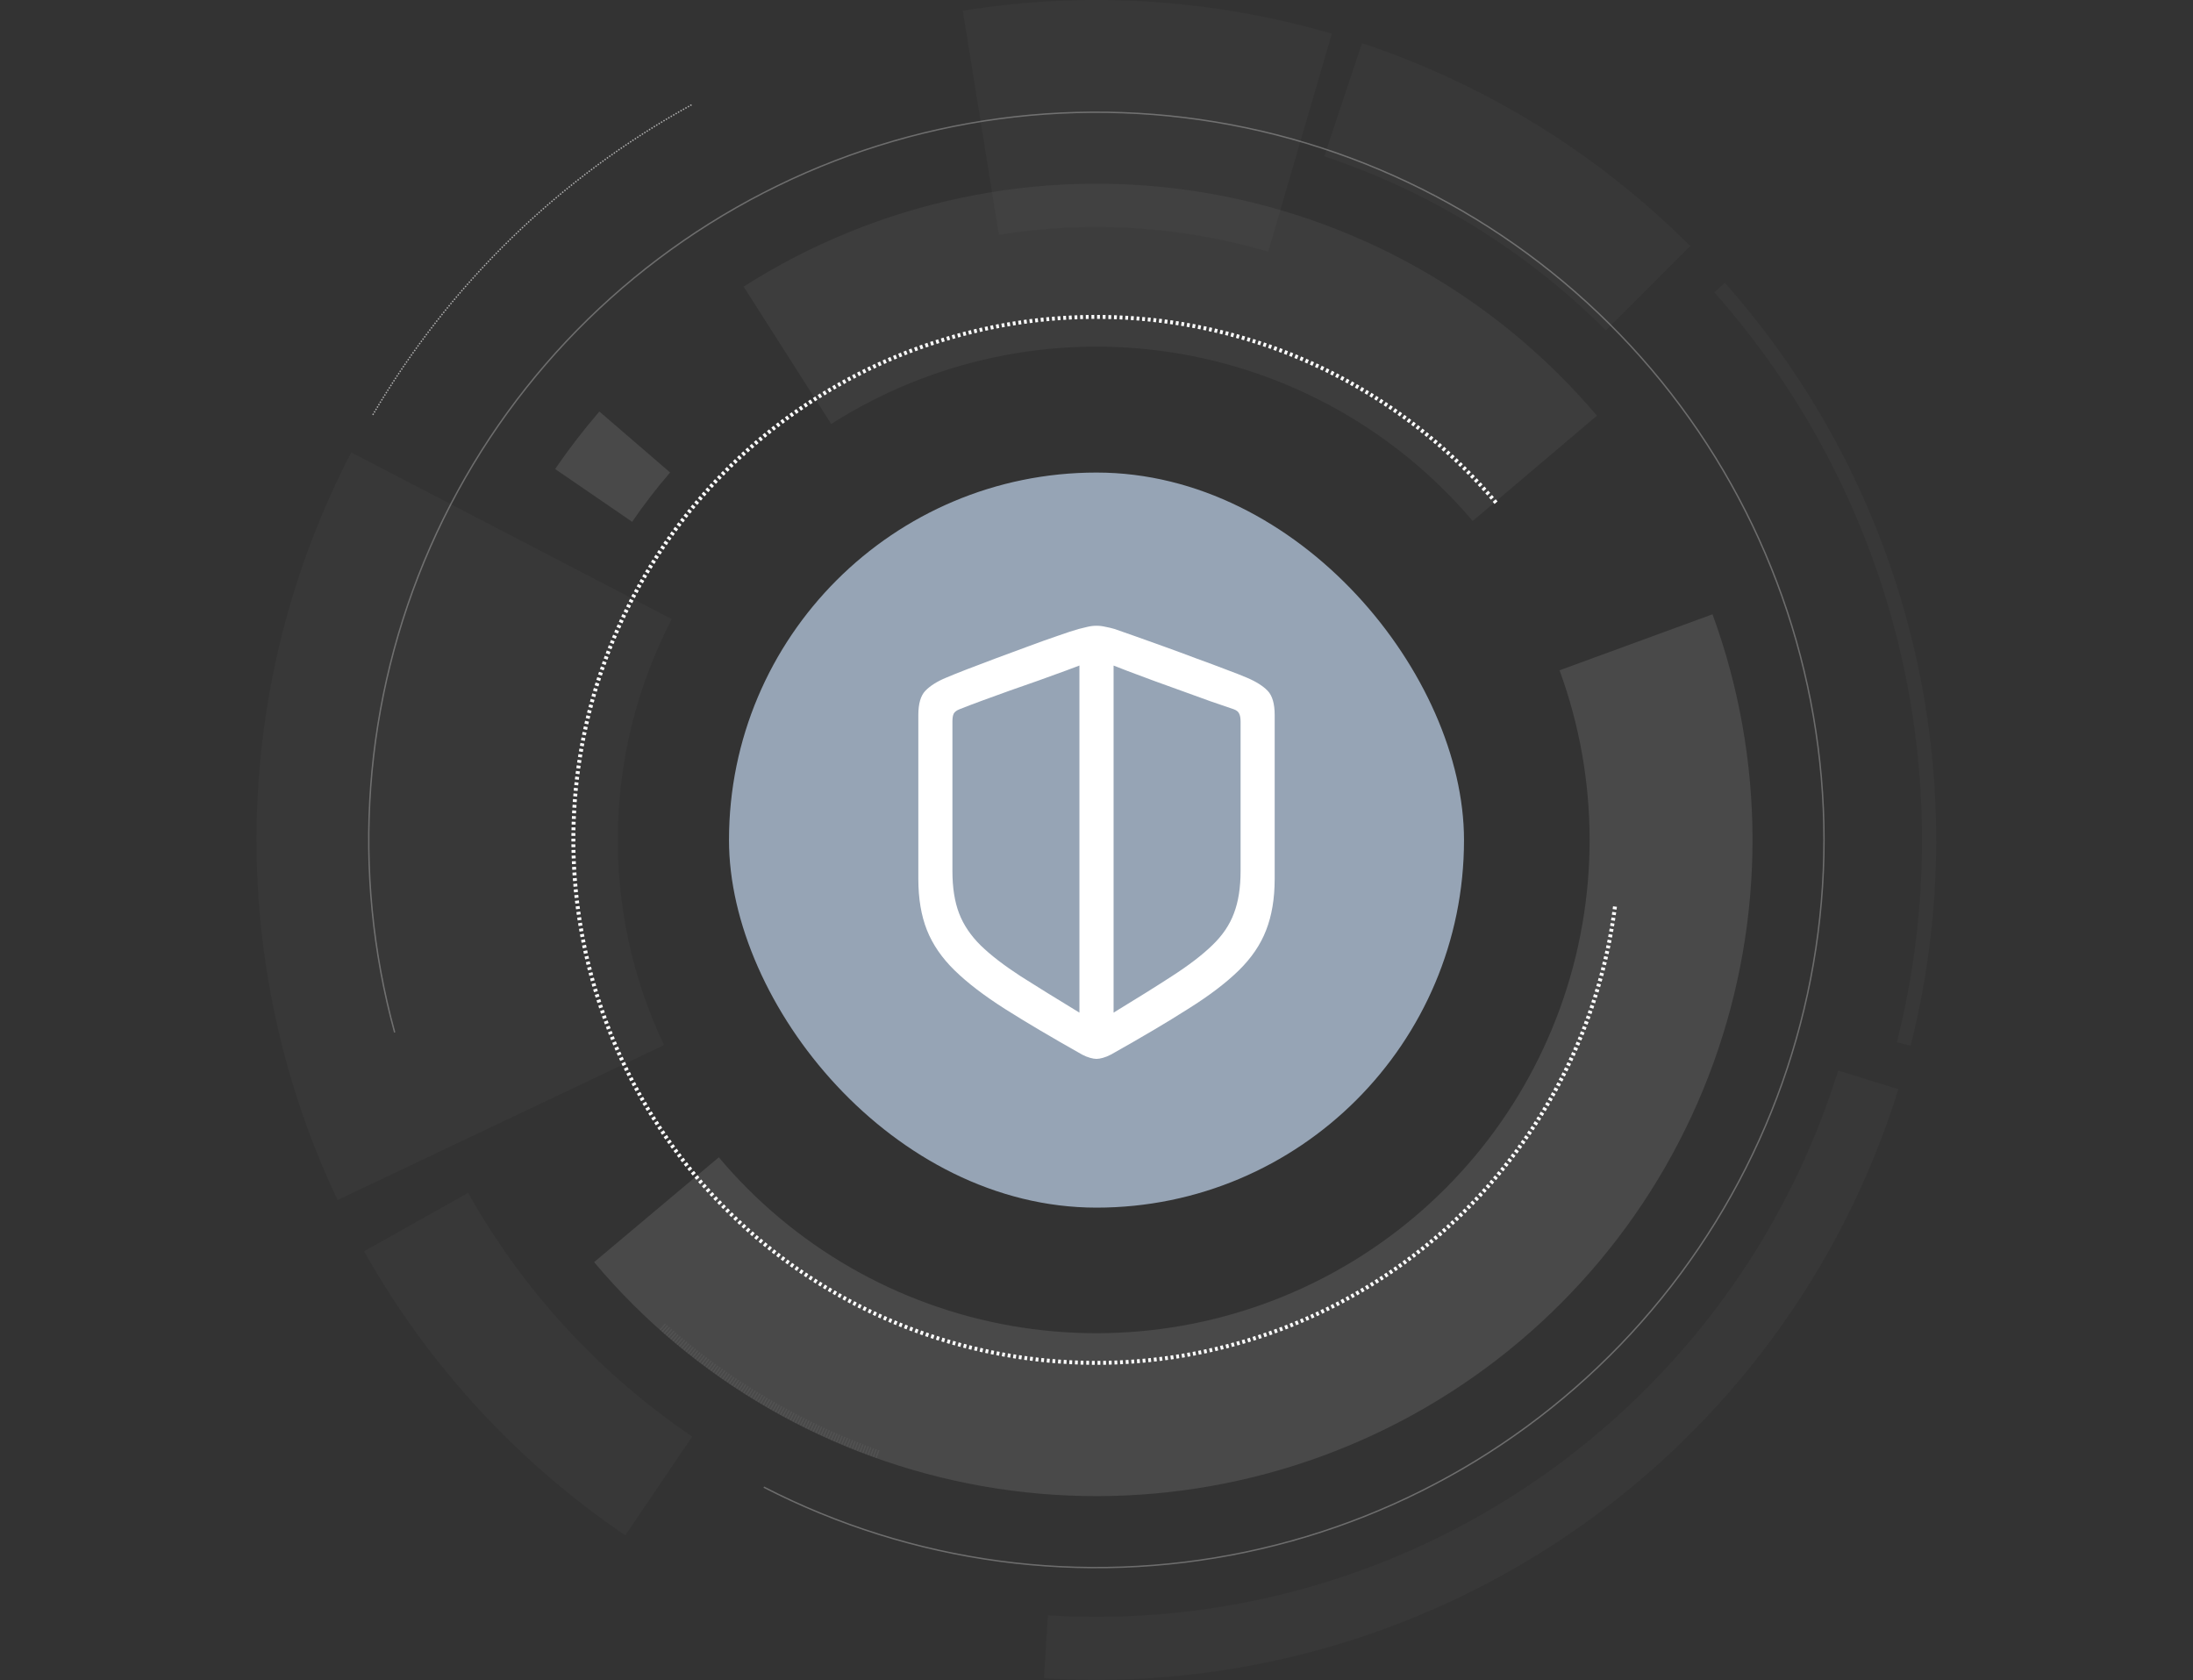 <svg width="342" height="262" viewBox="0 0 342 262" fill="none" xmlns="http://www.w3.org/2000/svg">
<rect x="0" y="0" width="342" height="262" fill="#333333" stroke="none"/>
<rect x="113.688" y="73.688" width="114.625" height="114.625" rx="57.312" fill="#96A4B5"/>
<path d="M171.001 97.578C171.469 97.578 171.937 97.634 172.405 97.745C172.895 97.835 173.364 97.946 173.809 98.08C174.59 98.347 175.671 98.726 177.053 99.216C178.435 99.707 179.962 100.253 181.634 100.855C183.305 101.457 184.966 102.07 186.616 102.694C188.287 103.296 189.814 103.864 191.196 104.399C192.578 104.912 193.66 105.335 194.44 105.67C195.866 106.272 196.948 106.952 197.683 107.709C198.419 108.467 198.787 109.727 198.787 111.488V137.067C198.787 140.121 198.341 142.784 197.449 145.058C196.58 147.31 195.153 149.405 193.169 151.344C191.185 153.284 188.555 155.279 185.278 157.329C182.024 159.402 178.011 161.776 173.241 164.451C172.817 164.674 172.405 164.842 172.004 164.953C171.603 165.064 171.268 165.12 171.001 165.12C170.733 165.12 170.399 165.064 169.998 164.953C169.596 164.842 169.184 164.674 168.76 164.451C164.012 161.776 160 159.402 156.723 157.329C153.469 155.256 150.85 153.25 148.866 151.311C146.882 149.371 145.444 147.276 144.552 145.025C143.661 142.773 143.215 140.121 143.215 137.067V111.488C143.215 109.727 143.583 108.467 144.318 107.709C145.076 106.929 146.157 106.249 147.562 105.67C148.342 105.335 149.423 104.901 150.805 104.366C152.187 103.831 153.714 103.251 155.386 102.627C157.058 102.003 158.718 101.39 160.368 100.788C162.04 100.164 163.567 99.618 164.949 99.15C166.331 98.659 167.423 98.303 168.225 98.08C168.671 97.968 169.128 97.857 169.596 97.745C170.064 97.634 170.533 97.578 171.001 97.578ZM168.338 103.78C167.667 104.037 166.939 104.311 166.152 104.6C164.815 105.09 163.399 105.603 161.906 106.138C160.412 106.651 158.919 107.174 157.425 107.709C155.932 108.244 154.516 108.757 153.179 109.248C151.841 109.738 150.671 110.184 149.668 110.585C149.2 110.763 148.888 110.997 148.732 111.287C148.598 111.555 148.531 111.967 148.531 112.524V135.83C148.531 138.415 148.877 140.611 149.568 142.417C150.259 144.222 151.385 145.894 152.945 147.432C154.505 148.948 156.59 150.553 159.198 152.247C161.693 153.833 164.74 155.718 168.338 157.906V103.78ZM173.664 157.905C177.261 155.716 180.297 153.82 182.77 152.214C185.401 150.519 187.496 148.915 189.056 147.399C190.639 145.883 191.765 144.222 192.434 142.417C193.125 140.611 193.47 138.415 193.47 135.83V112.524C193.47 111.967 193.392 111.544 193.236 111.254C193.102 110.964 192.813 110.741 192.367 110.585C191.319 110.228 190.115 109.816 188.756 109.348C187.418 108.857 186.003 108.345 184.509 107.81C183.038 107.275 181.556 106.74 180.062 106.205C178.591 105.648 177.186 105.124 175.849 104.633C175.063 104.332 174.335 104.048 173.664 103.785V157.905Z" fill="white"/>
<path opacity="0.6" d="M207.705 5.255C189.023 -0.203 169.36 -1.428 150.146 1.667L155.776 36.617C169.797 34.358 184.146 35.252 197.778 39.235L207.705 5.255Z" fill="white" fill-opacity="0.04"/>
<path opacity="0.6" d="M162.806 261.7C192.095 263.531 221.152 255.472 245.314 238.816C269.477 222.16 287.346 197.872 296.055 169.847L286.664 166.928C278.609 192.849 262.082 215.314 239.733 230.72C217.385 246.125 190.51 253.579 163.419 251.886L162.806 261.7Z" fill="white" fill-opacity="0.04"/>
<path opacity="0.6" d="M297.963 163.068C303.191 142.38 303.285 120.727 298.238 99.994C293.19 79.261 283.153 60.075 269 44.106L267.342 45.575C281.255 61.275 291.122 80.136 296.085 100.519C301.047 120.901 300.954 142.187 295.815 162.525L297.963 163.068Z" fill="white" fill-opacity="0.04"/>
<path opacity="0.6" d="M58.136 64.694C70.063 44.39 87.248 27.68 107.878 16.326" stroke="white" stroke-width="0.218" stroke-dasharray="0.22 0.22"/>
<path opacity="0.6" d="M93.474 64.169C91.008 67.028 88.704 70.023 86.57 73.138L98.583 81.368C100.413 78.697 102.39 76.129 104.504 73.676L93.474 64.169Z" fill="white" fill-opacity="0.18"/>
<path opacity="0.6" d="M249.048 64.82C233.05 45.941 210.751 33.499 186.283 29.799C161.814 26.098 136.834 31.391 115.968 44.695L129.628 66.118C145.313 56.117 164.091 52.138 182.484 54.92C200.877 57.701 217.639 67.054 229.665 81.246L249.048 64.82Z" fill="white" fill-opacity="0.08"/>
<path d="M251.858 141.366C249.471 159.931 240.771 177.11 227.218 190.02C213.664 202.929 196.082 210.784 177.423 212.265C158.764 213.746 140.164 208.763 124.743 198.154C109.323 187.544 98.022 171.953 92.736 153.997C87.45 136.041 88.502 116.813 95.714 99.541C102.927 82.269 115.861 68.003 132.347 59.139C148.832 50.274 167.865 47.35 186.251 50.857C204.637 54.364 221.258 64.089 233.322 78.4" stroke="white" stroke-width="0.614" stroke-dasharray="0.44 0.44"/>
<path opacity="0.6" d="M61.551 160.995C54.66 135.88 56.619 109.158 67.098 85.316C77.576 61.473 95.938 41.961 119.1 30.054C142.262 18.146 168.815 14.569 194.303 19.922C219.791 25.275 242.661 39.232 259.076 59.451C275.491 79.67 284.452 104.921 284.454 130.964C284.456 157.008 275.499 182.26 259.087 202.481C242.674 222.703 219.806 236.663 194.319 242.02C168.832 247.376 142.278 243.803 119.115 231.899" stroke="white" stroke-opacity="0.48" stroke-width="0.218"/>
<path opacity="0.6" d="M136.935 226.777C124.54 222.372 113.118 215.604 103.302 206.848" stroke="white" stroke-opacity="0.08" stroke-width="1.306" stroke-dasharray="0.22 0.22"/>
<path opacity="0.6" d="M92.65 196.812C108.135 215.236 129.619 227.612 153.325 231.766C177.031 235.919 201.443 231.583 222.269 219.52C243.095 207.457 259.003 188.44 267.196 165.81C275.39 143.181 275.345 118.387 267.068 95.787L243.211 104.524C249.432 121.512 249.466 140.15 243.307 157.161C237.148 174.172 225.19 188.467 209.535 197.535C193.88 206.602 175.529 209.862 157.709 206.74C139.889 203.618 123.74 194.315 112.099 180.465L92.65 196.812Z" fill="white" fill-opacity="0.18"/>
<path opacity="0.6" d="M54.776 70.544C45.441 88.492 40.391 108.359 40.022 128.586C39.653 148.813 43.974 168.851 52.647 187.129L103.555 162.971C98.613 152.557 96.151 141.14 96.361 129.615C96.572 118.09 99.449 106.77 104.768 96.543L54.776 70.544Z" fill="white" fill-opacity="0.04"/>
<path opacity="0.6" d="M56.78 195.118C66.737 212.845 80.684 228.011 97.516 239.414L107.952 224.011C93.51 214.227 81.544 201.216 73.002 186.007L56.78 195.118Z" fill="white" fill-opacity="0.04"/>
<path opacity="0.6" d="M263.593 38.362C249.216 23.986 231.689 13.153 212.401 6.723L206.517 24.374C223.065 29.891 238.102 39.184 250.436 51.519L263.593 38.362Z" fill="white" fill-opacity="0.04"/>
</svg>
